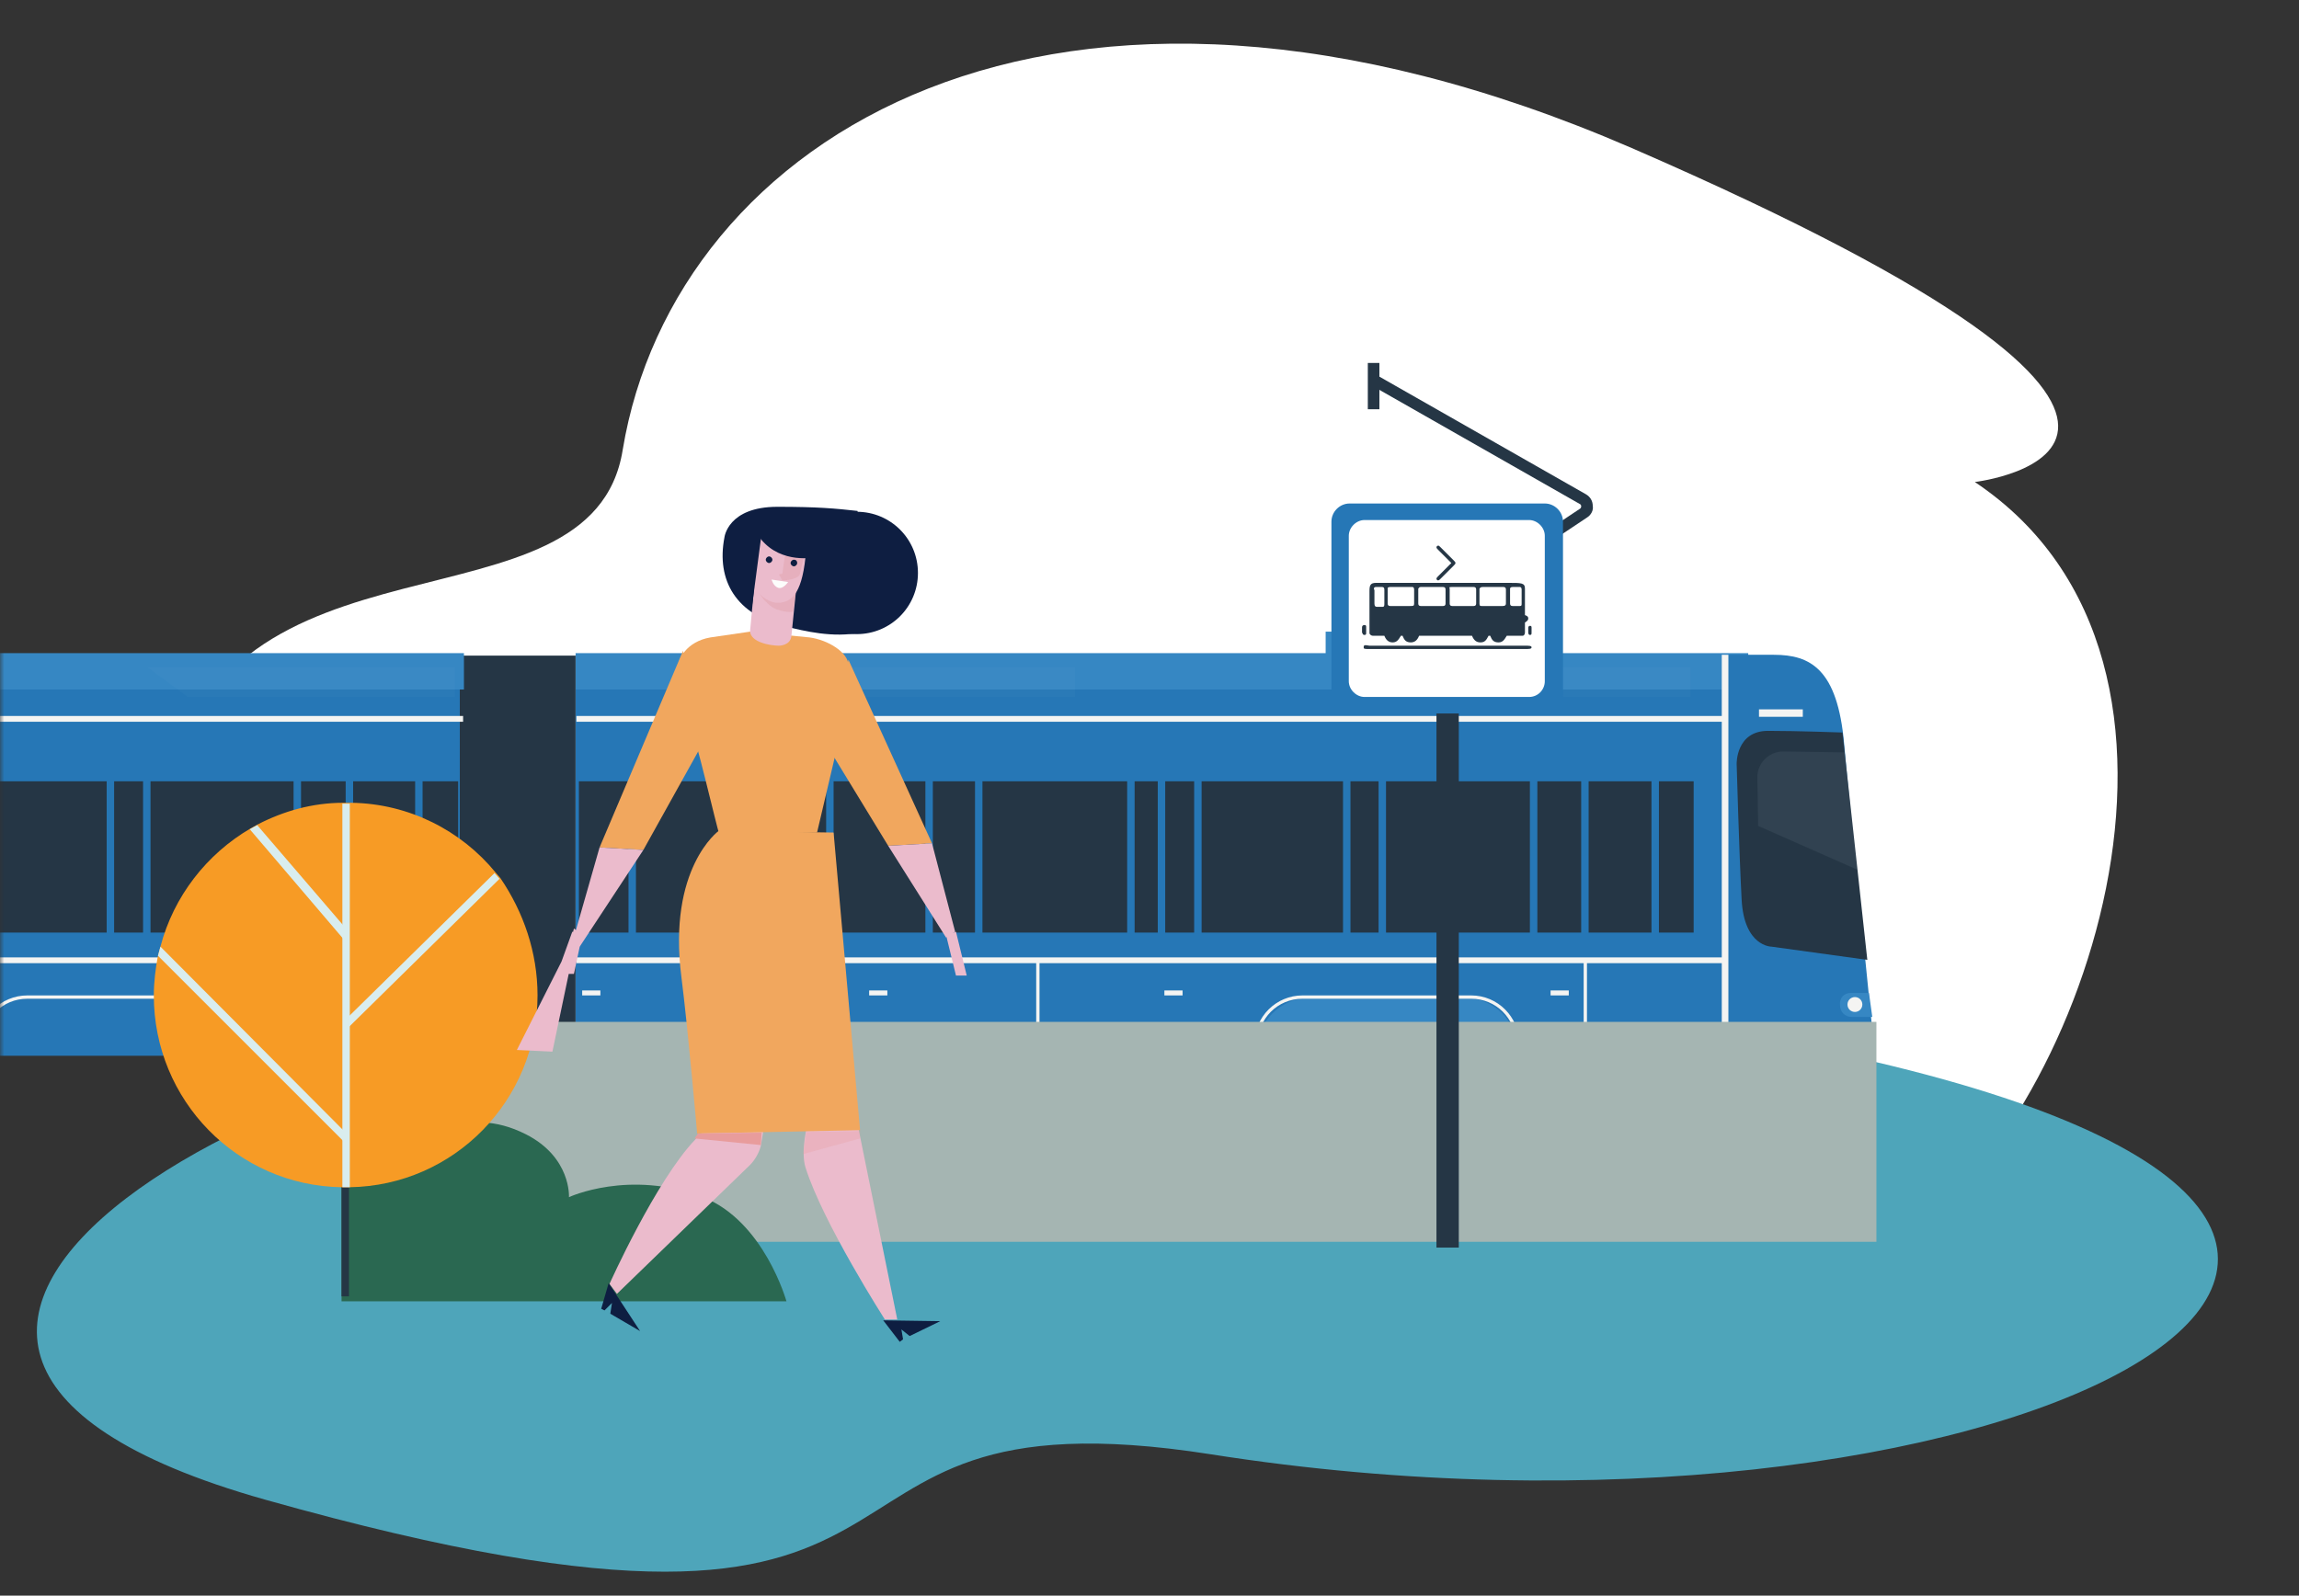 <svg width="278" height="193" viewBox="0 0 278 193" fill="none" xmlns="http://www.w3.org/2000/svg">
<rect x="0" y="0" width="278" height="193" fill="#333333" stroke="none"/>
<mask id="mask0_19_78905" style="mask-type:luminance" maskUnits="userSpaceOnUse" x="0" y="0" width="278" height="193">
<path d="M277.2 0H0V192.7H277.2V0Z" fill="white"/>
</mask>
<g mask="url(#mask0_19_78905)">
<path fill-rule="evenodd" clip-rule="evenodd" d="M20.2 96.3C14.2 129.4 76.5 159.2 136 142.9C204.8 124 207.7 163.9 229.5 150.3C251.3 136.7 271.7 80.3 238.8 58.3C238.8 58.3 279.5 53.6 197.3 17.9C127.1 -12.5 81.5 16.9 75.3 54.4C71.6 77.7 26.5 62 20.2 96.3Z" fill="white"/>
<path fill-rule="evenodd" clip-rule="evenodd" d="M88.2 122.8C36.4 122.8 -35.8 162.3 32.1 181.4C123 207 90.2 167.1 146.4 175.9C241 190.8 321 149.6 224.4 127.9C125.4 105.8 88.2 122.8 88.2 122.8Z" fill="#4EA5BA"/>
<path d="M208.6 79.3H69.6V127.7H208.6V79.3Z" fill="#2677B6"/>
<path d="M68.8 79.4H68V126.1H68.8V79.4Z" fill="#D9D9D6"/>
<path d="M66.8 79.4H66V126.1H66.8V79.4Z" fill="#D9D9D6"/>
<path d="M64.8 79.4H64V126.1H64.8V79.4Z" fill="#D9D9D6"/>
<path d="M62.8 79.4H62V126.1H62.8V79.4Z" fill="#D9D9D6"/>
<path d="M60.9 79.4H60.1V126.1H60.9V79.4Z" fill="#D9D9D6"/>
<path d="M58.9 79.4H58.1V126.1H58.9V79.4Z" fill="#D9D9D6"/>
<path d="M56.9 79.4H56.1V126.1H56.9V79.4Z" fill="#D9D9D6"/>
<path d="M211.4 79H69.6V83.4H211.4V79Z" fill="#3687C3"/>
<path d="M204.8 94.5H70V112.8H204.8V94.5Z" fill="#253645"/>
<path d="M69.6 79.3H55.5V126.2H69.6V79.3Z" fill="#253645"/>
<path d="M169.7 77.4L191.9 62.6C192.4 62.3 192.7 61.7 192.6 61.2C192.6 60.6 192.3 60.1 191.8 59.8L166.7 45.5L166 46.7L191.1 61C191.2 61.1 191.2 61.2 191.2 61.2C191.2 61.3 191.2 61.4 191.1 61.5L168.9 76.3L169.7 77.4Z" fill="#253645"/>
<path d="M166.8 43.9H165.4V49.5H166.8V43.9Z" fill="#253645"/>
<path d="M55.6 79.3H-79.6V127.7H55.6V79.3Z" fill="#2677B6"/>
<path d="M55.4 94.5H-79.4V112.8H55.4V94.5Z" fill="#253645"/>
<path d="M208.6 79.2C208.6 79.2 210.1 79.2 214.5 79.2C218.9 79.2 222.2 80.9 223 90C223.5 95.8 226.7 127.5 226.7 127.5H208.5C208.6 127.6 208.6 79.4 208.6 79.2Z" fill="#2677B6"/>
<path d="M225.8 116.1L214.2 114.5C214.2 114.5 210.9 114.5 210.6 108.8C210.3 103.1 210 92.4 210 92.4C210 92.4 209.9 88.4 213.8 88.4C217.4 88.4 222.8 88.6 222.8 88.6L225.8 116.1Z" fill="#253645"/>
<path d="M223.8 120.1H226L226.4 123H223.9C223.1 123 222.5 122.4 222.5 121.6C222.4 120.7 223 120.1 223.8 120.1Z" fill="#3687C3"/>
<path d="M224.3 122.4C224.8 122.4 225.2 122 225.2 121.5C225.2 121 224.8 120.6 224.3 120.6C223.8 120.6 223.4 121 223.4 121.5C223.4 122 223.8 122.4 224.3 122.4Z" fill="#F4F4F2"/>
<path d="M218 85.8H212.7V86.7H218V85.8Z" fill="#F4F4F2"/>
<path d="M200.6 94.3H199.7V113.2H200.6V94.3Z" fill="#2677B6"/>
<path d="M192.1 94.3H191.2V113.2H192.1V94.3Z" fill="#2677B6"/>
<path d="M185.9 94.3H185V113.2H185.9V94.3Z" fill="#2677B6"/>
<path d="M167.6 94.3H166.7V113.2H167.6V94.3Z" fill="#2677B6"/>
<path d="M163.3 94.3H162.4V113.2H163.3V94.3Z" fill="#2677B6"/>
<path d="M145.3 94.3H144.4V113.2H145.3V94.3Z" fill="#2677B6"/>
<path d="M140.9 94.3H140V113.2H140.9V94.3Z" fill="#2677B6"/>
<path d="M137.2 94.3H136.3V113.2H137.2V94.3Z" fill="#2677B6"/>
<path d="M118.8 94.3H117.9V113.2H118.8V94.3Z" fill="#2677B6"/>
<path d="M112.8 94.3H111.9V113.2H112.8V94.3Z" fill="#2677B6"/>
<path d="M100.8 94.3H99.9V113.2H100.8V94.3Z" fill="#2677B6"/>
<path d="M94.8 94.3H93.9V113.2H94.8V94.3Z" fill="#2677B6"/>
<path d="M76.9 94.3H76V113.2H76.9V94.3Z" fill="#2677B6"/>
<path d="M186.6 76.4H160.3V79.3H186.6V76.4Z" fill="#3687C3"/>
<path d="M189.7 119.8H187.5V120.4H189.7V119.8Z" fill="#F4F4F2"/>
<path d="M143 119.8H140.8V120.4H143V119.8Z" fill="#F4F4F2"/>
<path d="M107.3 119.8H105.1V120.4H107.3V119.8Z" fill="#F4F4F2"/>
<path d="M51.1 94.3H50.2V113.2H51.1V94.3Z" fill="#2677B6"/>
<path d="M42.7 94.3H41.8V113.2H42.7V94.3Z" fill="#2677B6"/>
<path d="M36.4 94.3H35.5V113.2H36.4V94.3Z" fill="#2677B6"/>
<path d="M18.2 94.3H17.3V113.2H18.2V94.3Z" fill="#2677B6"/>
<path d="M13.8 94.3H12.9V113.2H13.8V94.3Z" fill="#2677B6"/>
<path d="M36.7 119.8H34.5V120.4H36.7V119.8Z" fill="#F4F4F2"/>
<path d="M72.6 119.8H70.4V120.4H72.6V119.8Z" fill="#F4F4F2"/>
<path d="M56.1 79H-66.2V83.4H56.1V79Z" fill="#3687C3"/>
<path d="M151.9 127.7H183.5V127.1C183.5 123.5 180.6 120.7 177.1 120.7H158.4C154.8 120.7 152 123.6 152 127.1V127.7H151.9Z" fill="#3687C3"/>
<path d="M151.7 127.7H152.1V126.2C152.1 123.2 154.5 120.8 157.5 120.8H177.9C180.9 120.8 183.3 123.2 183.3 126.2V127.7H183.7V126.2C183.7 123 181.1 120.4 177.9 120.4H157.5C154.3 120.4 151.7 123 151.7 126.2V127.7Z" fill="#F4F4F2"/>
<g opacity="0.22">
<g opacity="0.22">
<g opacity="0.22">
<path opacity="0.22" d="M204.2 94.7H70.5V103.6H204.2V94.7Z" fill="#3687C3"/>
</g>
</g>
</g>
<g opacity="0.22">
<g opacity="0.22">
<g opacity="0.22">
<path opacity="0.22" d="M55.2 94.7H-78.5V103.6H55.2V94.7Z" fill="#3687C3"/>
</g>
</g>
</g>
<g opacity="0.38">
<g opacity="0.38">
<g opacity="0.38">
<path opacity="0.38" d="M204.4 80.7V84.3H172.2L167.3 80.7H204.4Z" fill="#D5EAF6"/>
</g>
</g>
</g>
<g opacity="0.38">
<g opacity="0.38">
<g opacity="0.38">
<path opacity="0.38" d="M130 80.7V84.3H97.7L92.8 80.7H130Z" fill="#D5EAF6"/>
</g>
</g>
</g>
<g opacity="0.38">
<g opacity="0.38">
<g opacity="0.38">
<path opacity="0.38" d="M55 80.7V84.3H22.7L17.8 80.7H55Z" fill="#D5EAF6"/>
</g>
</g>
</g>
<g opacity="0.5">
<g opacity="0.5">
<g opacity="0.5">
<path opacity="0.5" d="M223.1 91L215.6 90.9C213.9 90.9 212.5 92.3 212.5 94L212.6 99.9L224.6 105.2L223.1 91Z" fill="#D5EAF6"/>
</g>
</g>
</g>
<path d="M208.4 86.6H69.7V87.3H208.4V86.6Z" fill="#F4F4F2"/>
<path d="M208.4 115.8H69.7V116.5H208.4V115.8Z" fill="#F4F4F2"/>
<path d="M209 79.2H208.2V127.6H209V79.2Z" fill="#F4F4F2"/>
<path d="M191.9 115.9H191.5V127.6H191.9V115.9Z" fill="#F4F4F2"/>
<path d="M125.7 115.9H125.3V127.6H125.7V115.9Z" fill="#F4F4F2"/>
<path d="M87.1 115.9H86.7V127.6H87.1V115.9Z" fill="#F4F4F2"/>
<path d="M56 86.6H-79.8V87.3H56V86.6Z" fill="#F4F4F2"/>
<path d="M56 115.8H-79.8V116.5H56V115.8Z" fill="#F4F4F2"/>
<path d="M39.4 115.9H39V127.6H39.4V115.9Z" fill="#F4F4F2"/>
<path d="M-2.5 127.7H-2.1V126.2C-2.1 123.2 0.3 120.8 3.3 120.8H23.7C26.7 120.8 29.1 123.2 29.1 126.2V127.7H29.5V126.2C29.5 123 26.9 120.4 23.7 120.4H3.3C0.1 120.4 -2.5 123 -2.5 126.2V127.7Z" fill="#F4F4F2"/>
<path d="M226.9 123.6H56.2V150.2H226.9V123.6Z" fill="#A5B5B2"/>
<path d="M176.4 81.4H173.7V150.9H176.4V81.4Z" fill="#253645"/>
<path d="M186.8 86.3H163.2C162 86.3 161 85.3 161 84.1V63.1C161 61.9 162 60.9 163.2 60.9H186.8C188 60.9 189 61.9 189 63.1V84.1C189.1 85.3 188.1 86.3 186.8 86.3Z" fill="#2677B6"/>
<path d="M184.9 84.3H165C164 84.3 163.1 83.4 163.1 82.4V64.8C163.1 63.8 164 62.9 165 62.9H184.9C185.9 62.9 186.8 63.8 186.8 64.8V82.4C186.8 83.4 186 84.3 184.9 84.3Z" fill="white"/>
<path d="M168.1 71H170.8C170.9 71 171 71.1 171 71.3V73C171 73.3 170.9 73.3 170.5 73.3H168.1C167.9 73.3 167.8 73.2 167.8 73V71.1C167.8 71.1 167.9 71 168.1 71ZM182.9 71H183.8C183.9 71 184 71.1 184 71.3V73C184 73.2 184 73.3 183.8 73.3H182.9C182.7 73.3 182.6 73.2 182.6 73V71.2C182.6 71.1 182.7 71 182.9 71ZM179.3 71H181.8C182 71 182.1 71.1 182.1 71.3V73C182.1 73.2 182 73.3 181.7 73.3H179.2C179 73.3 178.9 73.3 178.9 73V71.2C179 71.1 179 71 179.3 71ZM175.6 71H178.2C178.4 71 178.5 71.1 178.5 71.3V73C178.5 73.2 178.4 73.3 178.2 73.3H175.6C175.4 73.3 175.3 73.2 175.3 73V71.2C175.2 71 175.3 71 175.6 71ZM166.4 71H167.1C167.4 71 167.4 71.2 167.4 71.4V73C167.4 73.2 167.4 73.4 167.2 73.4H166.5C166.3 73.4 166.2 73.3 166.2 73V71.4C166.1 71.2 166.1 71 166.4 71ZM171.8 71H174.5C174.7 71 174.8 71.1 174.8 71.3V73C174.8 73.2 174.7 73.3 174.5 73.3H171.8C171.6 73.3 171.5 73.2 171.5 73V71.2C171.6 71.1 171.6 71 171.8 71ZM185 75.7C184.9 75.7 184.8 75.8 184.8 75.9V76.5C184.8 76.7 184.9 76.8 185 76.8C185.2 76.8 185.2 76.7 185.2 76.5V75.9C185.2 75.7 185.1 75.7 185 75.7ZM173.7 70C173.7 70.1 173.8 70.2 173.9 70.2C174 70.2 174.1 70.1 174.2 70L175.8 68.4C175.9 68.3 176 68.2 176 68.1C176 68 175.9 67.9 175.8 67.8L174.2 66.2C174 66 174 66 173.9 66C173.8 66 173.7 66.1 173.7 66.2C173.7 66.3 173.8 66.4 173.9 66.5L175.5 68.1L173.9 69.7C173.8 69.8 173.7 69.9 173.7 70ZM184.8 74.8C184.8 74.6 184.7 74.5 184.4 74.4V71.2C184.4 70.5 184 70.5 182.4 70.5H166.4C165.7 70.5 165.6 70.8 165.6 71.5V76.6C165.6 76.7 165.8 76.9 166 76.9H167.4C167.6 77.4 167.9 77.7 168.4 77.7C168.9 77.7 169.1 77.4 169.4 76.9H169.6C169.8 77.4 170 77.7 170.6 77.7C171.1 77.7 171.4 77.4 171.6 76.9H178C178.2 77.4 178.5 77.7 179 77.7C179.5 77.7 179.7 77.5 180 76.9H180.2C180.4 77.4 180.6 77.7 181.2 77.7C181.7 77.7 181.9 77.4 182.2 76.9H184.1C184.3 76.9 184.4 76.7 184.4 76.5V75.3C184.7 75.1 184.8 75 184.8 74.8ZM164.9 78.3C164.9 78.5 165 78.5 165.6 78.5H184.4C184.9 78.5 185.2 78.5 185.2 78.3C185.2 78.1 184.9 78.1 184.4 78.1H165.6C165 78 164.9 78 164.9 78.3ZM165 76.8C165.2 76.8 165.2 76.7 165.2 76.5V75.9C165.2 75.7 165.2 75.6 165 75.6C164.8 75.6 164.7 75.7 164.7 75.9V76.5C164.8 76.7 164.8 76.8 165 76.8Z" fill="#253645"/>
<path d="M41.3 133.9V157.4H95.1C95.1 157.4 92.4 147.7 85 144.8C76.1 141.4 68.8 144.8 68.8 144.8C68.8 144.8 69.1 140 63.6 137.2C56.1 133.4 51.2 138.3 51.2 138.3C51.2 138.3 50.5 133.9 41.3 133.9Z" fill="#2A6851"/>
<path d="M42.2 142.7H41.3V156.8H42.2V142.7Z" fill="#253645"/>
<path d="M65 120.4C65 133.1 54.9 143.4 42.3 143.6C42.1 143.6 42 143.6 41.8 143.6C41.6 143.6 41.5 143.6 41.3 143.6C28.7 143.4 18.6 133.1 18.6 120.4C18.6 118.8 18.8 117.2 19.1 115.6C19.2 115.2 19.3 114.9 19.4 114.5C21 108.4 25 103.3 30.3 100.2L31.2 99.7C34.3 98.1 37.8 97.1 41.5 97.1C41.7 97.1 41.8 97.1 42 97.1C42.2 97.1 42.3 97.1 42.5 97.1C49.5 97.2 55.8 100.5 59.9 105.5C60.1 105.7 60.3 106 60.5 106.2C63.3 110.3 65 115.2 65 120.4Z" fill="#F79B25"/>
<path d="M42.3 97.2V143.6H41.4V97.2C41.6 97.2 41.7 97.2 41.9 97.2C42.1 97.2 42.2 97.2 42.3 97.2Z" fill="#D9EDEE"/>
<path d="M41.9 124.5L41.5 123.6L59.8 105.6L60.4 106.3L41.9 124.5Z" fill="#D9EDEE"/>
<path d="M30.2 100.3L41.8 113.9V113.2L42 112.5L41.4 111.8L31.1 99.8L30.2 100.3Z" fill="#D9EDEE"/>
<path d="M41.9 137.1L41.8 138.3L41.3 137.8L19.1 115.6C19.2 115.2 19.3 114.9 19.4 114.5L41.9 137.1Z" fill="#D9EDEE"/>
<path d="M103.6 76.7C107.7 76.7 111 73.4 111 69.3C111 65.2 107.7 61.9 103.6 61.9C99.5 61.9 96.2 65.2 96.2 69.3C96.2 73.4 99.5 76.7 103.6 76.7Z" fill="#0E1E41"/>
<path d="M103.7 61.8C101 61.5 98.9 61.3 94 61.3C88 61.3 87.6 65 87.6 65C86.6 70.2 89 74.4 95.1 75.8C97.2 76.3 100.7 77.2 104.1 76.5L103.7 61.8Z" fill="#0E1E41"/>
<path d="M90.7 140.9L74.6 156.5L73.7 155.3C73.7 155.3 79.3 142.8 84.1 137.8C85 136.8 86.4 135.4 86.8 135.3L92.8 133.8L92 138.6C91.8 139.4 91.3 140.3 90.7 140.9Z" fill="#EBBBCC"/>
<path d="M103.4 134.5L108.5 159.6H107C107 159.6 99.5 147.9 97.4 141.2C96.8 139.3 97.6 135.9 97.8 135.5L103.4 134.5Z" fill="#EBBBCC"/>
<path d="M97.9 77.1L90.7 76.4L85.9 77.1C83 77.6 81.9 79.8 82 80.8C82.2 84 83 88 83.5 88C83.9 88.1 86.8 100.6 86.9 100.6C88.6 100.8 98.8 100.7 98.8 100.7L101.6 88.8L102.6 80.5C102.6 78.9 100.1 77.4 97.9 77.1Z" fill="#F1A75E"/>
<path d="M86.9 100.5C86.9 100.5 80.7 105 82.4 118.2C83.2 124.5 84.3 137.1 84.3 137.1L104 136.7L100.8 100.7L86.9 100.5Z" fill="#F1A75E"/>
<path d="M95.7 76.9C95.6 78.1 94.2 78.1 94.2 78.1C93.2 78.1 90.7 77.7 90.7 76.3L91.2 71C91.2 69.6 92.3 68.4 93.7 68.4H93.8C95.2 68.4 96.3 69.5 96.3 71L95.7 76.9Z" fill="#EBBBCC"/>
<g opacity="0.72">
<g opacity="0.72">
<g opacity="0.72">
<path opacity="0.72" d="M96.3 71.1L91.7 71.5C91.6 71.5 92.6 73.2 93.9 73.7C94.4 73.9 95.8 74.2 95.9 73.9C95.9 73.9 96.3 71.4 96.3 71.1Z" fill="#D89092"/>
</g>
</g>
</g>
<path d="M96.1 64.7H92.2C91.4 64.7 90.8 67 90.8 67.8L90.7 68.9C90.7 71.7 92.9 72.8 93.8 72.9H93.9H94.4C95.5 72.7 96.9 72.2 97.4 67.4C97.3 67.3 96.8 64.7 96.1 64.7Z" fill="#EBBBCC"/>
<path d="M93.4 67.7C93.4 67.9 93.2 68.1 93 68.1C92.8 68.1 92.6 67.9 92.6 67.7C92.6 67.5 92.8 67.3 93 67.3C93.2 67.3 93.4 67.5 93.4 67.7Z" fill="#0E1E41"/>
<g opacity="0.72">
<g opacity="0.72">
<g opacity="0.72">
<path opacity="0.72" d="M96.7 69.5C96.5 70 95.3 70.2 94.6 70.2L94.2 69.5C94 69.5 94.6 69.4 94.6 69.4L94.9 67.3C96.5 66.4 97.3 66.8 97.3 67L96.7 69.5Z" fill="#D89092"/>
</g>
</g>
</g>
<path d="M96.4 68.1C96.4 68.3 96.2 68.5 96 68.5C95.8 68.5 95.6 68.3 95.6 68.1C95.6 67.9 95.8 67.7 96 67.7C96.3 67.7 96.4 67.9 96.4 68.1Z" fill="#0E1E41"/>
<path d="M92.1 64.5L90.9 73.6C90.9 73.6 89 67.6 89.7 66.2C90.3 64.7 92.1 64.5 92.1 64.5Z" fill="#0E1E41"/>
<path d="M97.4 64.1C95.8 62.7 91.5 63.6 91.3 63.6L92 65.2C94.5 68.3 98.6 67.4 98.6 67.4C98.4 67.9 99 65.4 97.4 64.1Z" fill="#0E1E41"/>
<path d="M82.6 78.7L72.5 102.5L77.8 102.8L84.7 90.4L82.6 78.7Z" fill="#F1A75E"/>
<path d="M72.5 102.5L69.5 113L70.1 114.5L77.8 102.8L72.5 102.5Z" fill="#EBBBCC"/>
<path d="M69.4 112.3L68.1 117.8H69.4L70.4 113.1L69.4 112.3Z" fill="#EBBBCC"/>
<path d="M102.6 79.8L112.7 102L107.4 102.3L100.2 90.5L102.6 79.8Z" fill="#F1A75E"/>
<path d="M112.7 102L115.5 112.7L114.4 113.4L107.4 102.3L112.7 102Z" fill="#EBBBCC"/>
<path d="M115.6 112.7L116.9 118H115.6L114.4 113.1L115.6 112.7Z" fill="#EBBBCC"/>
<path d="M73.6 155.2L72.7 158.3L73.1 158.5L74 157.6L73.8 158.9L77.4 161L73.6 155.2Z" fill="#0E1E41"/>
<path d="M106.8 159.7L108.8 162.3L109.2 162L109 160.8L110 161.6L113.7 159.8L106.8 159.7Z" fill="#0E1E41"/>
<path d="M69 116.7L66.8 127.2L62.5 127L67.9 116.3L69.2 112.7L69.8 112.8L69 116.7Z" fill="#EBBBCC"/>
<g opacity="0.72">
<g opacity="0.72">
<g opacity="0.72">
<path opacity="0.72" d="M97.5 136.9L97.1 139.6L104 137.7V136.8L97.5 136.9Z" fill="#E89C9C"/>
</g>
</g>
</g>
<path d="M84.4 137.1L84 137.7L92 138.5L92.1 137L84.4 137.1Z" fill="#E89C9C"/>
<path d="M93.3 70.1L95.3 70.4C95.3 70.4 94.7 71.3 94.1 71.1C93.5 70.9 93.3 70.1 93.3 70.1Z" fill="#FCFDFC"/>
</g>
</svg>
